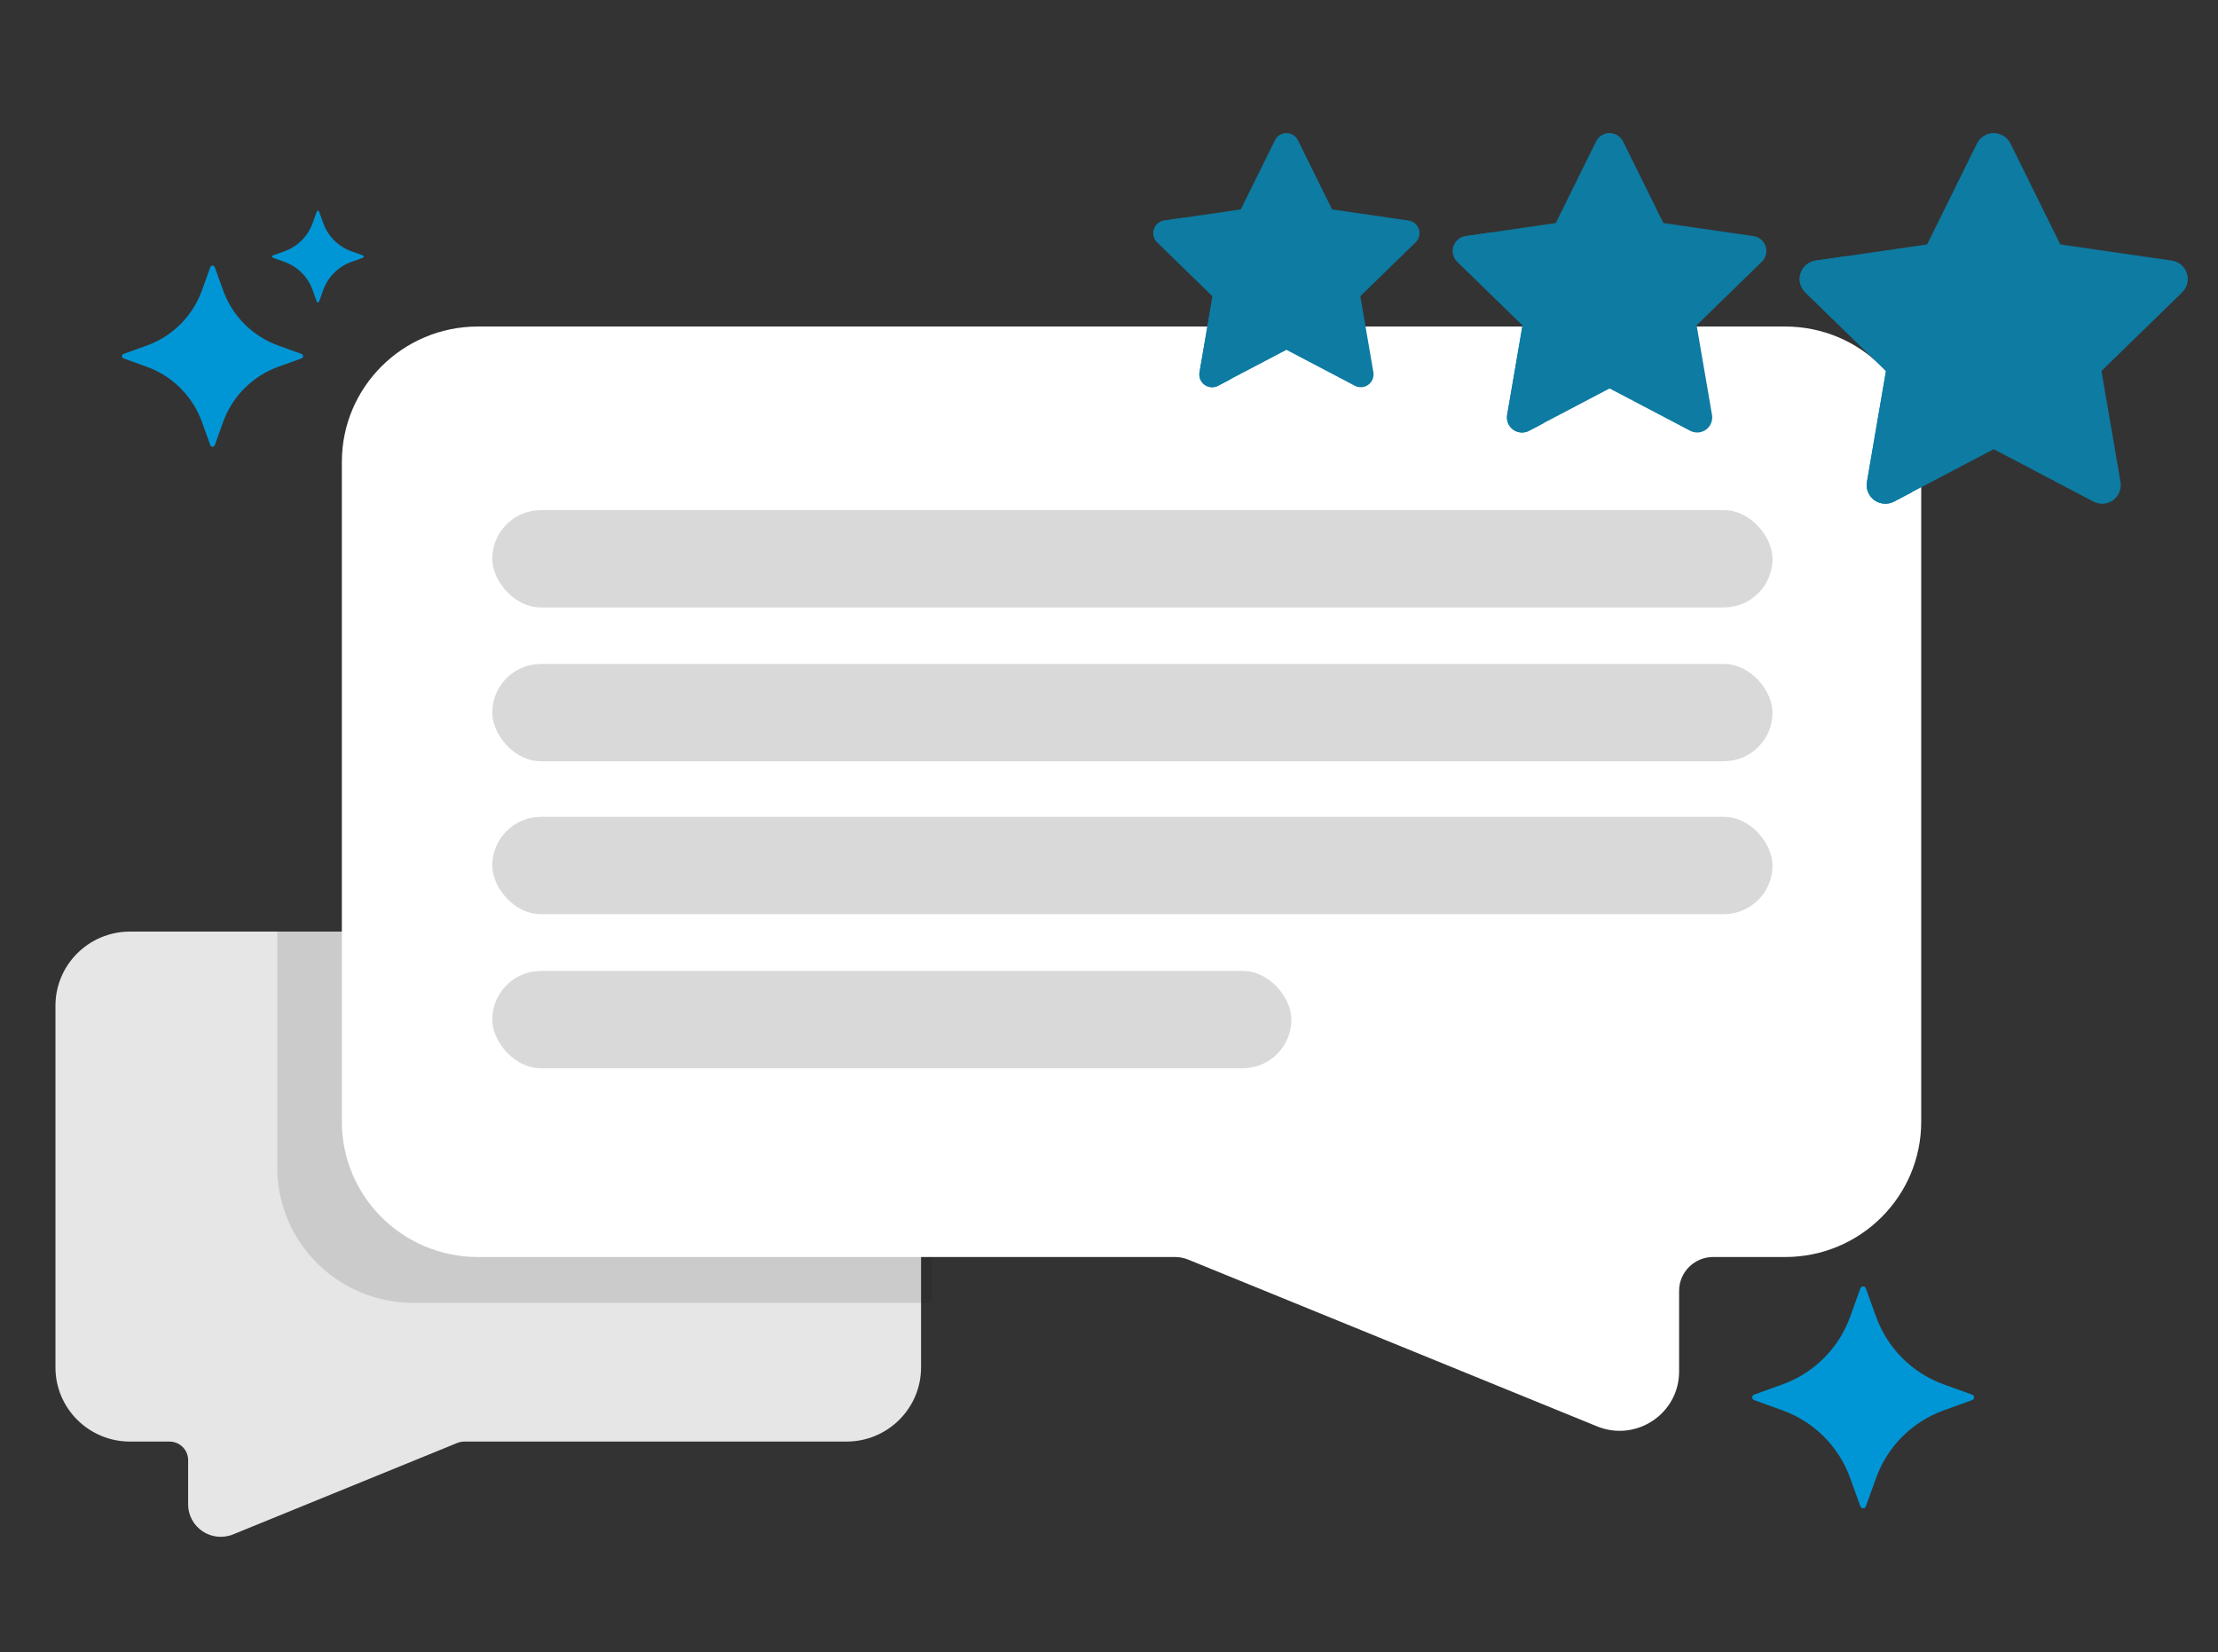 <svg width="200" height="149" viewBox="0 0 200 149" fill="none" xmlns="http://www.w3.org/2000/svg">
<rect x="0" y="0" width="200" height="149" fill="#333333" stroke="none"/>
<path d="M11.722 84H76.327C80.042 84 83.053 86.994 83.053 90.689V123.297C83.053 126.992 80.042 129.986 76.327 129.986H41.87C41.653 129.986 41.435 130.03 41.233 130.11L21.023 138.353C19.085 139.143 16.965 137.728 16.965 135.644V131.657C16.965 130.735 16.211 129.986 15.284 129.986H11.726C8.01 129.986 5 126.992 5 123.297V90.689C5 86.994 8.01 84 11.726 84H11.722Z" fill="#E6E6E6"/>
<path d="M168.247 116.173L169.169 118.731C170.193 121.57 172.43 123.807 175.269 124.831L177.827 125.753C178.058 125.837 178.058 126.163 177.827 126.247L175.269 127.169C172.43 128.193 170.193 130.43 169.169 133.269L168.247 135.827C168.163 136.058 167.837 136.058 167.753 135.827L166.831 133.269C165.807 130.43 163.57 128.193 160.731 127.169L158.173 126.247C157.942 126.163 157.942 125.837 158.173 125.753L160.731 124.831C163.57 123.807 165.807 121.57 166.831 118.731L167.753 116.173C167.837 115.942 168.165 115.942 168.247 116.173Z" fill="#0096D6"/>
<path d="M77.329 84C81.045 84 84.055 86.994 84.056 90.689V117.477H37.273C30.493 117.477 25 112.015 25 105.273V84H77.329Z" fill="#1A1A1A" fill-opacity="0.13"/>
<path d="M160.973 29.442H43.098C36.319 29.442 30.826 34.904 30.826 41.646V101.142C30.826 107.883 36.319 113.345 43.098 113.345H105.966C106.363 113.345 106.76 113.426 107.128 113.572L144.003 128.612C147.539 130.053 151.407 127.472 151.407 123.67V116.394C151.407 114.713 152.782 113.345 154.473 113.345H160.966C167.745 113.345 173.238 107.883 173.238 101.142V41.646C173.238 34.904 167.745 29.442 160.966 29.442H160.973Z" fill="white"/>
<rect x="44.389" y="59.869" width="115.441" height="8.774" rx="4.387" fill="#D9D9D9"/>
<rect x="44.389" y="46" width="115.441" height="8.774" rx="4.387" fill="#D9D9D9"/>
<rect x="44.389" y="73.656" width="115.441" height="8.774" rx="4.387" fill="#D9D9D9"/>
<rect x="44.389" y="87.549" width="72.059" height="8.774" rx="4.387" fill="#D9D9D9"/>
<path d="M104.057 20.669C104.192 20.252 104.553 19.948 104.988 19.885L111.882 18.884L114.966 12.642C115.16 12.249 115.561 12 116 12C116.439 12 116.84 12.249 117.035 12.642L120.118 18.884L127.013 19.885C127.447 19.948 127.808 20.252 127.944 20.669C128.079 21.087 127.966 21.544 127.652 21.85L122.663 26.709L123.84 33.569C123.914 34.002 123.737 34.438 123.381 34.696C123.026 34.954 122.555 34.988 122.167 34.784L116 31.545L109.833 34.784C109.664 34.873 109.48 34.916 109.297 34.916C109.057 34.916 108.819 34.842 108.619 34.696C108.263 34.439 108.086 34.002 108.16 33.569L109.338 26.709L104.348 21.85C104.034 21.544 103.921 21.086 104.057 20.669Z" fill="#0D7BA2"/>
<path d="M104.352 21.85L109.341 26.709L108.163 33.57C108.089 34.003 108.267 34.439 108.623 34.698C108.824 34.843 109.061 34.917 109.3 34.917C109.485 34.917 109.669 34.874 109.837 34.785L110.954 34.199C110.638 33.939 110.482 33.526 110.552 33.118L111.73 26.257L106.741 21.398C106.427 21.091 106.315 20.634 106.45 20.217C106.532 19.96 106.702 19.745 106.921 19.605L104.991 19.885C104.556 19.949 104.196 20.252 104.061 20.67C103.926 21.087 104.038 21.544 104.352 21.85Z" fill="#0D7BA2"/>
<path d="M131.066 22.214C131.226 21.722 131.651 21.364 132.163 21.29L140.286 20.111L143.919 12.757C144.148 12.293 144.62 12 145.138 12C145.655 12 146.127 12.293 146.356 12.757L149.989 20.111L158.112 21.29C158.624 21.364 159.049 21.722 159.209 22.214C159.369 22.706 159.235 23.245 158.865 23.605L152.987 29.33L154.374 37.413C154.462 37.922 154.252 38.437 153.834 38.74C153.415 39.044 152.86 39.084 152.403 38.844L145.138 35.027L137.872 38.844C137.673 38.948 137.456 39 137.239 39C136.957 39 136.677 38.912 136.441 38.74C136.022 38.437 135.813 37.922 135.9 37.413L137.288 29.33L131.41 23.605C131.039 23.245 130.906 22.705 131.066 22.214Z" fill="#0D7BA2"/>
<path d="M131.415 23.605L137.293 29.33L135.905 37.414C135.818 37.923 136.027 38.437 136.446 38.742C136.683 38.913 136.963 39 137.244 39C137.462 39 137.679 38.95 137.877 38.845L139.193 38.154C138.82 37.848 138.636 37.361 138.719 36.88L140.107 28.797L134.229 23.072C133.859 22.711 133.727 22.172 133.886 21.681C133.983 21.379 134.183 21.125 134.441 20.96L132.168 21.29C131.655 21.366 131.23 21.722 131.071 22.215C130.912 22.706 131.044 23.245 131.415 23.605Z" fill="#0D7BA2"/>
<path d="M162.357 24.643C162.555 24.035 163.081 23.591 163.715 23.499L173.77 22.04L178.267 12.937C178.551 12.363 179.135 12 179.775 12C180.416 12 181 12.363 181.284 12.937L185.78 22.04L195.835 23.499C196.469 23.591 196.995 24.034 197.193 24.643C197.391 25.251 197.226 25.919 196.767 26.366L189.492 33.451L191.209 43.456C191.317 44.087 191.058 44.724 190.54 45.1C190.022 45.476 189.335 45.525 188.768 45.228L179.775 40.504L170.781 45.228C170.535 45.357 170.266 45.421 169.999 45.421C169.65 45.421 169.303 45.312 169.01 45.1C168.492 44.724 168.233 44.087 168.341 43.456L170.059 33.451L162.783 26.366C162.324 25.919 162.159 25.251 162.357 24.643Z" fill="#0D7BA2"/>
<path d="M162.789 26.365L170.065 33.452L168.347 43.458C168.239 44.089 168.498 44.725 169.017 45.102C169.31 45.313 169.656 45.421 170.005 45.421C170.274 45.421 170.543 45.359 170.788 45.229L172.417 44.374C171.956 43.995 171.727 43.392 171.831 42.797L173.549 32.791L166.273 25.705C165.814 25.259 165.651 24.591 165.848 23.984C165.968 23.609 166.215 23.295 166.535 23.091L163.721 23.499C163.086 23.593 162.56 24.034 162.363 24.644C162.166 25.252 162.33 25.919 162.789 26.365Z" fill="#0D7BA2"/>
<path d="M19.366 24.093L20.118 26.182C20.954 28.501 22.78 30.327 25.099 31.163L27.188 31.915C27.376 31.983 27.376 32.25 27.188 32.318L25.099 33.07C22.78 33.906 20.954 35.732 20.118 38.05L19.366 40.139C19.297 40.328 19.03 40.328 18.963 40.139L18.211 38.05C17.375 35.732 15.549 33.906 13.23 33.07L11.141 32.318C10.953 32.249 10.953 31.982 11.141 31.915L13.23 31.163C15.549 30.327 17.375 28.501 18.211 26.182L18.963 24.093C19.03 23.904 19.297 23.904 19.366 24.093Z" fill="#0096D6"/>
<path d="M28.77 19.072L29.151 20.13C29.575 21.304 30.5 22.229 31.673 22.652L32.731 23.033C32.827 23.068 32.827 23.203 32.731 23.238L31.673 23.619C30.5 24.042 29.575 24.967 29.151 26.141L28.77 27.199C28.735 27.294 28.601 27.294 28.566 27.199L28.185 26.141C27.761 24.967 26.837 24.042 25.663 23.619L24.605 23.238C24.509 23.203 24.509 23.068 24.605 23.033L25.663 22.652C26.837 22.229 27.761 21.304 28.185 20.13L28.566 19.072C28.601 18.976 28.736 18.976 28.77 19.072Z" fill="#0096D6"/>
</svg>
